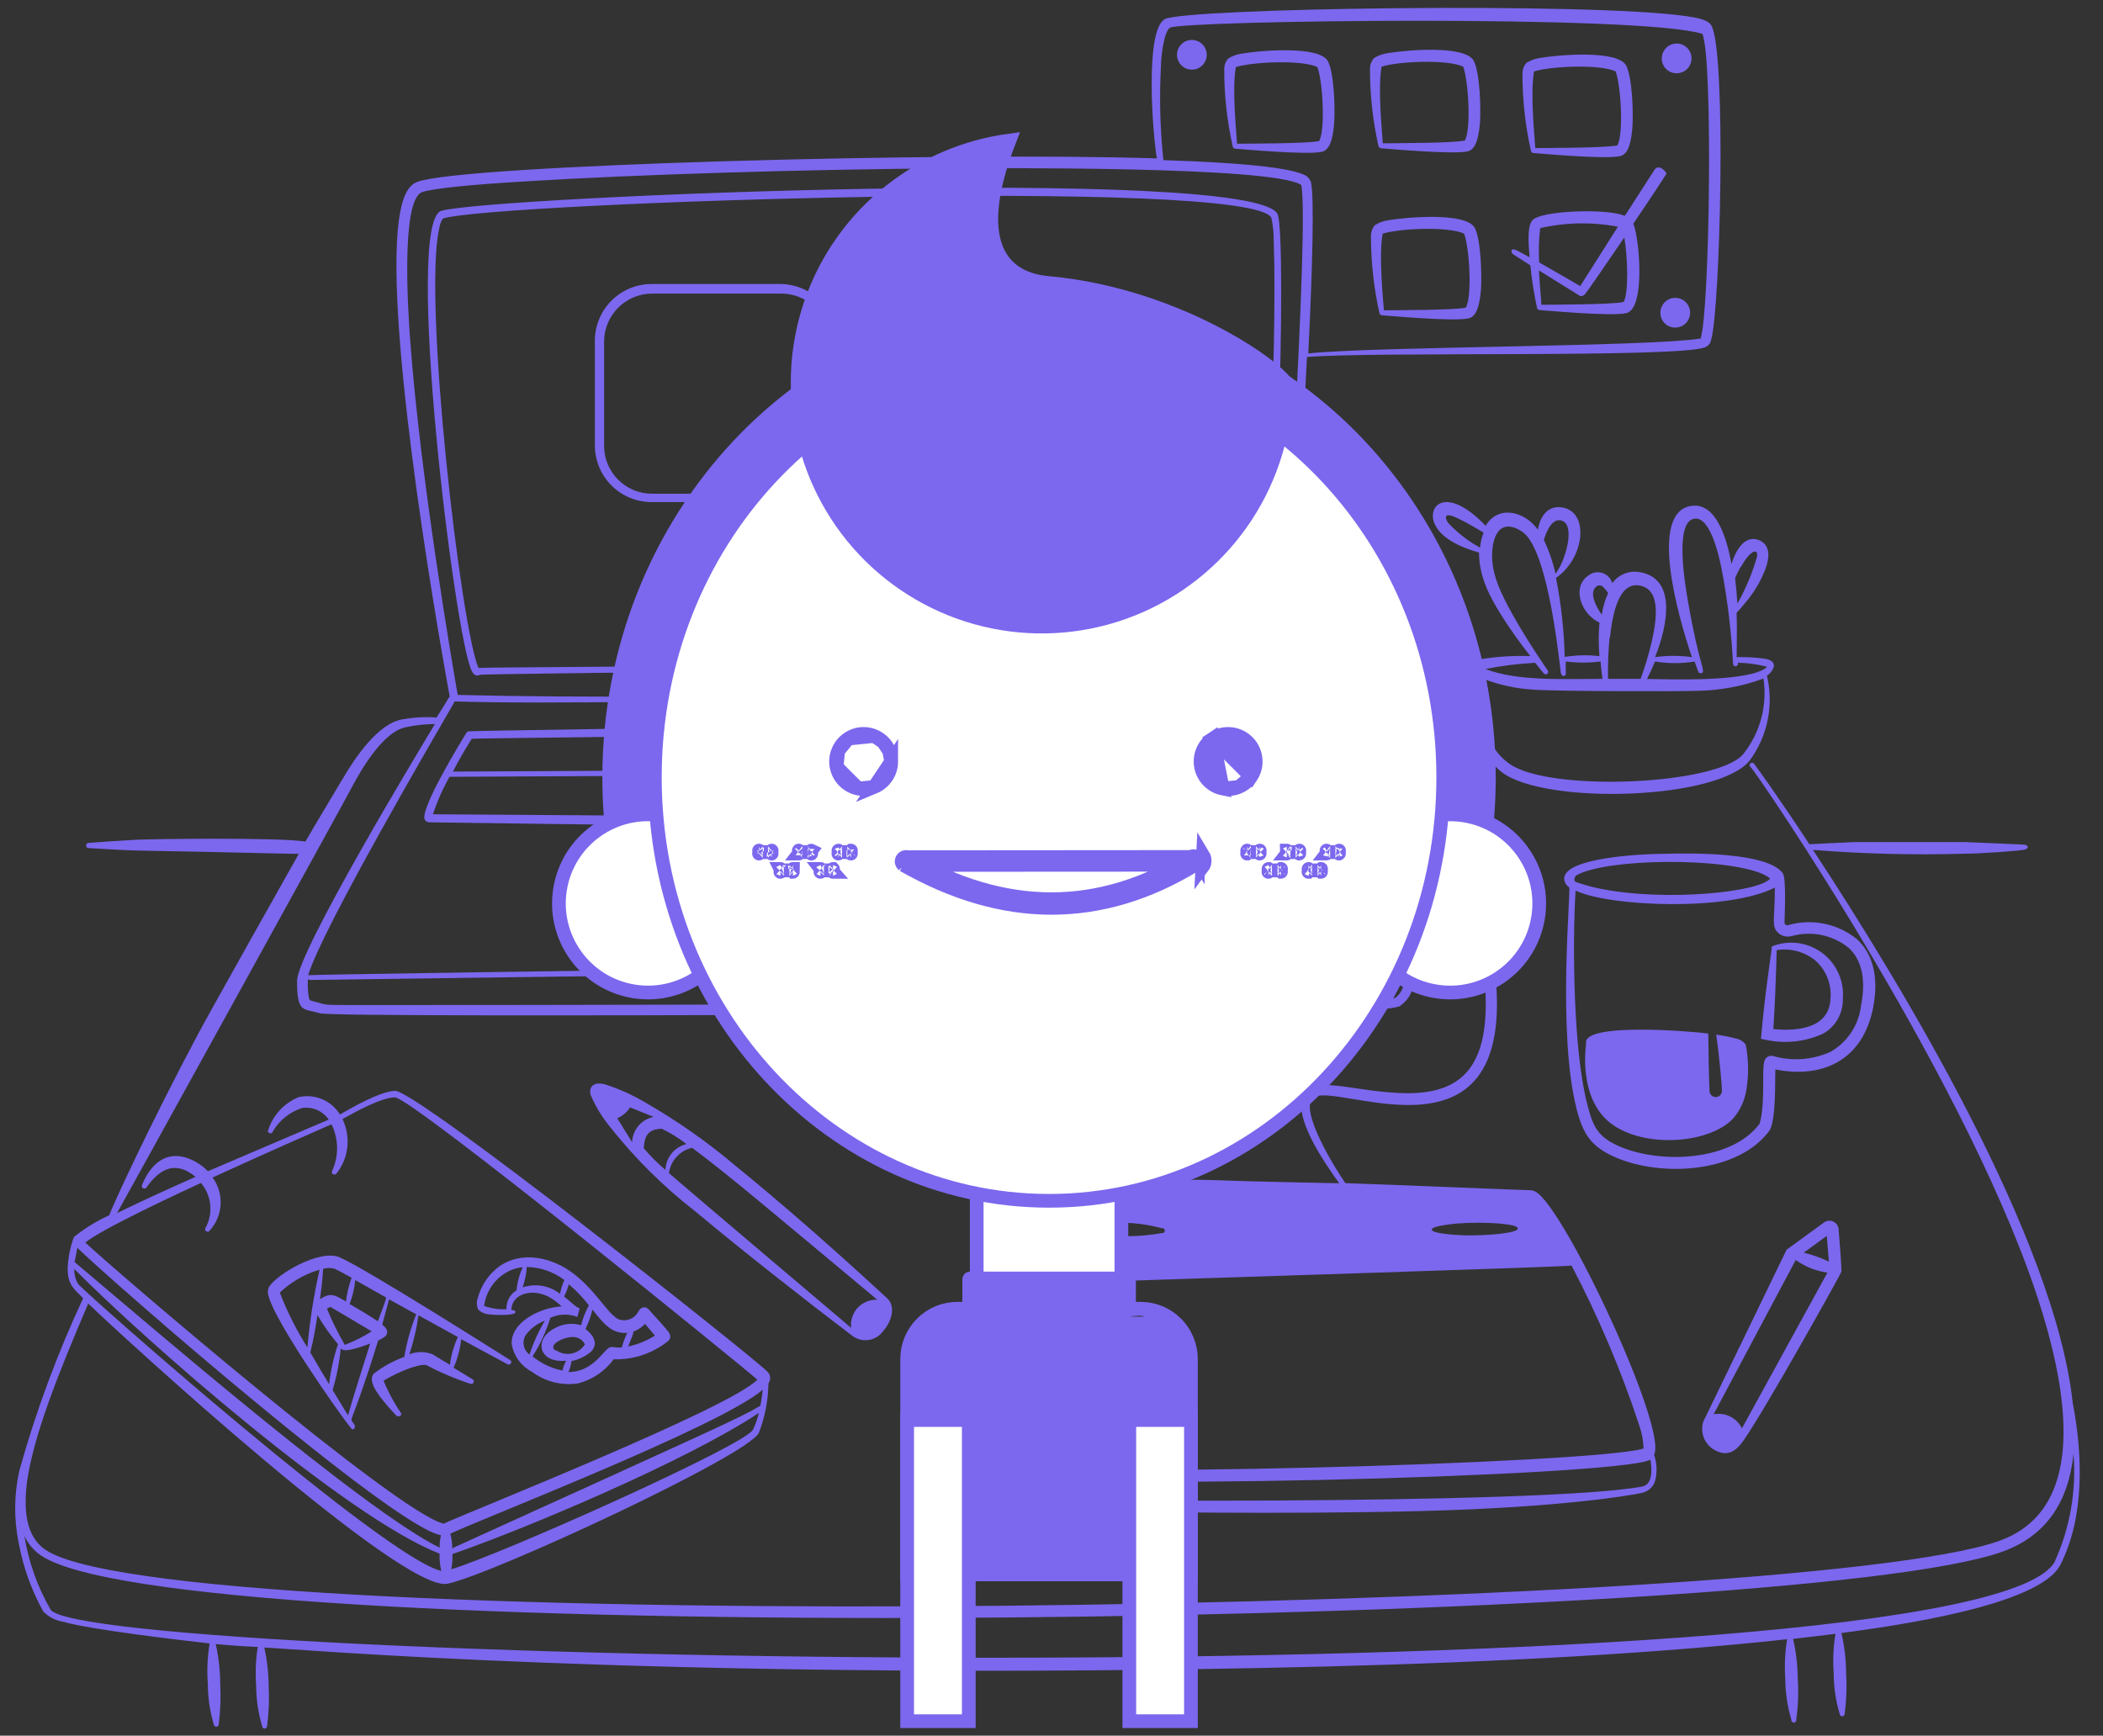 <svg width="401" height="331" viewBox="0 0 401 331" fill="none" xmlns="http://www.w3.org/2000/svg">
<rect x="0" y="0" width="401" height="331" fill="#333333" stroke="none"/>
<path d="M93.198 250.65C93.985 250.774 98.292 250.981 98.292 250.236C98.292 249.801 97.505 249.821 97.505 249.821C97.609 246.508 101.813 245.68 104.815 247.419C105.643 247.896 106.408 248.473 107.093 249.138C102.848 249.366 97.215 252.265 97.588 256.469C97.802 257.565 98.262 258.599 98.932 259.492C99.603 260.384 100.467 261.114 101.46 261.625C102.702 262.554 104.116 263.227 105.62 263.604C107.124 263.98 108.687 264.054 110.22 263.82C112.95 263.124 115.352 261.499 117.013 259.223C120.766 259.343 124.439 258.116 127.367 255.765C127.491 255.667 127.593 255.544 127.668 255.406C127.743 255.267 127.788 255.114 127.802 254.957C127.802 254.232 127.802 254.274 123.66 249.676C123.543 249.546 123.396 249.445 123.232 249.383C123.067 249.32 122.89 249.299 122.716 249.319C122.542 249.339 122.375 249.401 122.229 249.499C122.083 249.597 121.963 249.729 121.879 249.883C121.808 249.974 121.745 250.071 121.693 250.173C121.364 250.791 120.832 251.277 120.187 251.548C119.542 251.82 118.823 251.861 118.152 251.664C116.081 251.064 113.409 245.576 108.543 242.304C104.297 239.446 98.603 238.597 94.585 241.994C92.856 243.478 91.627 245.459 91.065 247.668C90.841 248.349 90.886 249.089 91.189 249.739C91.733 250.266 92.443 250.588 93.198 250.65ZM100.984 258.333C100.416 257.927 100.022 257.323 99.88 256.639C99.739 255.956 99.859 255.245 100.218 254.646C101.136 253.377 102.413 252.411 103.883 251.871C102.697 253.883 101.725 256.014 100.984 258.229V258.333ZM120.492 255.061C120.989 253.57 120.492 254.087 121.32 253.714C121.948 253.402 122.516 252.981 122.997 252.472L124.882 254.709C123.322 255.698 121.596 256.399 119.788 256.78C119.995 256.241 120.326 255.413 120.492 254.957V255.061ZM112.995 249.78C114.963 252.244 116.599 254.439 119.601 254.191C119.173 255.083 118.826 256.012 118.566 256.966C117.054 257.069 116.847 256.717 116.246 256.966C115.066 257.422 113.119 261.667 108.398 261.646C108.692 260.989 108.88 260.29 108.957 259.575C110.293 259.305 111.544 258.716 112.602 257.856C113.055 257.463 113.35 256.919 113.43 256.324C113.43 255.599 113.182 254.667 111.649 253.446C112.22 252.236 112.671 250.974 112.995 249.676V249.78ZM106.037 257.608C104.215 256.634 107.321 254.916 109.33 254.978C109.792 254.981 110.243 255.115 110.631 255.364C111.019 255.614 111.329 255.968 111.525 256.386C111.248 256.832 110.884 257.216 110.453 257.515C110.023 257.815 109.536 258.023 109.022 258.128C108.508 258.233 107.979 258.231 107.465 258.124C106.952 258.017 106.466 257.806 106.037 257.504V257.608ZM108.481 244.934C109.887 246.13 111.164 247.469 112.291 248.931C111.636 250.126 111.135 251.399 110.8 252.721C109.93 252.471 109.017 252.403 108.12 252.52C107.222 252.638 106.358 252.939 105.582 253.404C101.792 255.475 102.682 260.01 107.942 259.492C107.633 260.088 107.403 260.722 107.259 261.377C105.159 260.959 103.195 260.026 101.543 258.664C103.012 256.383 104.155 253.909 104.94 251.312C105.745 250.943 106.616 250.737 107.501 250.709C108.387 250.68 109.269 250.829 110.096 251.147L110.531 249.511L110.075 249.304C109.102 248.641 108.667 248.123 107.549 247.233C107.964 246.477 108.277 245.669 108.481 244.831V244.934ZM100.446 241.621C103.037 241.668 105.547 242.539 107.611 244.106C107.24 244.95 106.963 245.832 106.783 246.736C105.79 245.957 104.619 245.437 103.375 245.224C102.132 245.01 100.855 245.11 99.659 245.514C100.096 244.258 100.36 242.948 100.446 241.621ZM95.703 243.236C96.852 242.343 98.231 241.797 99.68 241.662C99.037 243.054 98.638 244.546 98.499 246.073C97.882 246.443 97.377 246.974 97.038 247.609C96.699 248.243 96.538 248.958 96.573 249.676C95.122 249.756 93.67 249.538 92.308 249.034C92.615 246.734 93.822 244.65 95.662 243.236H95.703ZM64.765 239.778C61.038 238.163 52.754 242.946 51.242 245.514C51.023 246.08 51.023 246.708 51.242 247.274C52.547 252.224 64.723 269.701 66.981 272.414C67.374 272.911 67.913 272.228 67.56 271.648C66.484 269.867 66.608 273.45 72.116 255.62C72.627 255.42 73.102 255.14 73.525 254.792C73.717 254.579 73.823 254.302 73.823 254.015C73.823 253.728 73.717 253.452 73.525 253.238C73.337 253.006 73.121 252.797 72.883 252.617L74.188 247.792L79.365 250.65C78.317 253.267 77.554 255.988 77.087 258.767C74.999 259.52 73.042 260.596 71.288 261.957C70.066 263.303 71.992 265.788 73.193 267.279C74.394 268.77 75.409 269.784 75.637 270.012C75.865 270.24 76.59 270.012 76.528 269.64C76.396 269.34 76.222 269.061 76.01 268.811C74.888 267.065 73.924 265.221 73.131 263.303C74.741 262.34 76.44 261.535 78.205 260.9C78.847 260.673 80.835 260.052 81.373 260.383C84.03 261.782 86.801 262.953 89.657 263.883C89.772 263.937 89.904 263.944 90.025 263.901C90.145 263.859 90.244 263.77 90.299 263.655C90.353 263.539 90.36 263.407 90.318 263.287C90.275 263.166 90.186 263.068 90.071 263.013L86.488 260.839C87.251 259.109 87.74 257.271 87.938 255.392L96.78 260.176C97.319 260.486 97.733 259.637 97.34 259.409C96.946 259.181 70.108 242.118 64.765 239.778ZM61.617 241.973C62.34 241.756 63.11 241.756 63.833 241.973C64.309 242.18 65.469 242.801 67.043 243.671C66.512 245.137 66.151 246.658 65.966 248.206C64.579 247.419 63.75 246.819 62.653 247.005C62.054 247.139 61.495 247.408 61.017 247.792C61.224 246.177 61.41 244.934 61.617 241.973ZM53.334 246.529C55.482 244.481 58.087 242.976 60.934 242.139C59.829 247.023 59.054 251.977 58.614 256.966C56.526 253.659 54.764 250.156 53.355 246.508L53.334 246.529ZM62.736 263.944C61.596 262.06 60.354 259.969 59.174 257.919C59.878 254.957 60.106 253.59 60.54 250.795C61.673 252.76 62.983 254.617 64.454 256.344C63.619 258.81 63.05 261.358 62.756 263.944H62.736ZM66.359 269.909C65.614 268.728 64.662 267.134 63.419 265.084C64.205 262.486 64.725 259.814 64.972 257.111C65.427 258.209 69.486 256.634 70.584 256.22C69.776 258.767 66.96 267.631 66.38 269.909H66.359ZM65.738 256.469C64.455 254.248 63.32 251.944 62.342 249.573L62.984 249.221C63.274 249.387 70.356 253.57 70.874 253.901C69.26 254.927 67.546 255.788 65.759 256.469H65.738ZM71.951 251.913C70.398 250.877 68.285 249.614 66.67 248.682C67.223 247.216 67.585 245.685 67.747 244.127L73.628 247.44C73.525 248.227 72.82 249.842 72.075 251.913H71.951ZM85.66 260.196L82.471 258.27C81.054 257.711 79.477 257.711 78.06 258.27C78.863 255.85 79.445 253.362 79.799 250.836L87.296 254.978C86.53 256.667 86.02 258.461 85.784 260.3L85.66 260.196Z" fill="#7B68EE"/>
<path d="M395.232 267.569C391.88 236.34 362.969 188.317 345.698 162.079C355.341 162.85 365.02 163.093 374.691 162.804C377.443 162.804 384.65 162.307 386.039 162.038C386.846 161.872 386.969 161.106 385.746 161.064C384.528 161.023 375.828 160.609 374.65 160.588H353.588C350.357 160.712 345.304 161.002 345.015 161.002C338.802 151.539 334.474 145.616 334.432 145.595C334.385 145.547 334.327 145.509 334.264 145.485C334.201 145.461 334.133 145.45 334.065 145.454C333.997 145.458 333.932 145.477 333.872 145.508C333.812 145.54 333.759 145.584 333.717 145.637C333.676 145.691 333.646 145.753 333.63 145.819C333.615 145.884 333.613 145.953 333.626 146.02C333.638 146.086 333.665 146.149 333.705 146.204C333.743 146.26 333.794 146.306 333.853 146.34C334.805 147.107 376.657 208.259 389.454 250.38C394.528 267.092 397.532 288.07 381.172 293.869C342.322 307.743 38.051 312.258 9.287 295.939C5.29 293.682 4.358 288.981 5.145 282.644C6.367 273.843 11.109 261.936 16.825 248.6C23.265 254.812 76.693 303.871 85.349 302.028C94.006 300.185 142.692 277.571 144.7 273.243C145.867 270.236 146.484 267.045 146.523 263.82C146.768 263.483 146.882 263.068 146.844 262.653C146.806 262.237 146.618 261.85 146.315 261.563C143.106 258.374 79.427 207.886 75.326 208.032C72.469 208.156 67.292 211.096 64.827 212.546C64.028 211.239 62.839 210.216 61.426 209.621C60.014 209.026 58.451 208.89 56.958 209.233C55.55 209.801 54.289 210.682 53.27 211.808C52.252 212.934 51.502 214.277 51.077 215.735C51.1 215.847 51.161 215.947 51.249 216.02C51.338 216.092 51.449 216.131 51.563 216.131C51.678 216.131 51.788 216.092 51.877 216.02C51.966 215.947 52.027 215.847 52.05 215.735C53.296 213.629 55.27 212.052 57.6 211.303C58.569 211.154 59.56 211.284 60.458 211.676C61.356 212.069 62.124 212.707 62.673 213.519L39.645 223.356C38.423 222.099 36.896 221.179 35.214 220.684C31.279 219.649 28.628 222.237 27.055 226.027C27.02 226.136 27.024 226.254 27.066 226.36C27.108 226.467 27.185 226.555 27.285 226.611C27.385 226.667 27.501 226.687 27.614 226.667C27.726 226.648 27.829 226.59 27.904 226.503C30.554 222.672 33.619 221.368 37.285 224.433C32.853 226.4 26.661 229.196 22.312 231.349C22.623 230.852 67.312 149.923 67.312 149.716C69.279 146.071 73.235 139.548 77.314 138.699C79.158 138.297 81.039 138.089 82.926 138.078C80.048 142.841 56.689 181.566 56.647 187.033C56.647 193.246 57.724 192.272 61.038 193.246C64.351 194.219 249.755 193.08 250.086 193.08C253.296 193.08 265.845 192.666 267.005 191.817C270.608 189.166 269.801 185.21 268.227 181.048C267.854 180.054 265.97 175.933 263.443 170.424C274.315 167.153 282.495 171.315 283.241 189.062C283.986 204.407 277.939 209.087 266.363 208.425C257.065 207.886 250.645 205.153 248.616 208.777C246.338 212.815 252.633 221.886 255.367 225.654C254.973 225.654 237.64 225.302 233.271 225.116C227.113 224.877 220.948 224.954 214.799 225.344C210.564 225.437 206.353 226.014 202.249 227.063C200.696 227.829 198.687 231.826 197.838 233.503C196.161 236.796 188.52 257.463 186.407 263.427C185.165 266.864 180.961 278.254 183.777 280.263C183.674 282.479 184.026 285.44 185.972 286.476C187.919 287.511 214.675 288.256 216.725 288.298C220.349 288.402 256.982 288.878 280.362 287.842C303.742 286.807 313.952 284.57 313.351 284.633C313.945 284.458 314.478 284.121 314.892 283.66C315.305 283.199 315.582 282.633 315.691 282.023C316.01 280.493 315.91 278.904 315.401 277.426C318.01 272.352 298.275 230.231 292.808 227.27C292.485 227.088 292.122 226.988 291.752 226.98C290.655 226.98 266.094 225.944 256.547 225.634C254.476 222.714 247.746 211.717 250.335 209.377C254.269 205.94 287.134 223.169 285.374 188.876C284.462 173.365 277.318 164.274 262.822 169.534C261.559 166.801 250.956 144.146 248.119 138.119C259.11 138.777 270.136 138.534 281.087 137.394C281.244 139.327 281.8 141.206 282.72 142.914C283.639 144.621 284.903 146.119 286.43 147.314C294.713 153.526 327.681 152.594 333.666 144.994C335.343 142.701 336.502 140.071 337.064 137.286C337.625 134.5 337.575 131.626 336.917 128.863C337.468 128.512 337.895 127.998 338.139 127.392C338.47 126.75 338.139 125.943 336.71 125.653C334.867 125.376 333.003 125.266 331.14 125.321C331.14 123.623 331.243 120.455 331.14 116.851C331.326 116.727 332.672 115.112 332.817 114.926C334.467 112.997 335.77 110.797 336.669 108.423C337.352 106.497 337.622 104.281 335.82 103.204C333.045 101.693 331.098 104.468 330.166 107.574C329.296 102.79 327.288 95.77 322.483 96.474C314.324 97.717 319.957 117.493 322.608 125.321C320.279 124.993 317.916 124.993 315.587 125.321C318.176 118.819 319.502 110.411 312.854 109.148C311.846 108.925 310.795 109.003 309.831 109.37C308.867 109.739 308.031 110.381 307.428 111.219C307.295 110.75 307.046 110.323 306.702 109.977C306.359 109.631 305.934 109.378 305.466 109.241C304.998 109.105 304.504 109.089 304.028 109.196C303.553 109.303 303.113 109.529 302.748 109.852C299.704 112.047 301.443 117.079 304.985 118.736C304.798 120.865 304.798 123.006 304.985 125.135C302.78 124.869 300.549 124.917 298.358 125.28C298.235 120.223 297.681 115.187 296.701 110.225C297.96 109.329 299.018 108.182 299.81 106.856C300.601 105.53 301.108 104.054 301.299 102.521C301.589 99.767 300.615 97.468 298.316 96.868C295.438 96.122 293.74 98.131 293.243 101.009C290.696 97.489 285.705 96.226 283.282 100.264C275.516 92.187 271.768 96.702 273.735 100.264C275.206 102.997 279.037 104.53 282.019 105.379C282.019 110.018 284.09 113.931 286.657 117.928C288.376 120.62 290.302 123.209 291.793 125.114C288.571 125.011 285.346 125.219 282.164 125.736C280.217 126.253 279.907 127.661 281.708 128.676C281.139 131.103 280.929 133.601 281.087 136.09C269.963 135.498 258.809 135.761 247.725 136.877C247.021 135.365 244.93 130.954 244.681 130.436C244.433 129.919 246.421 123.913 249.216 68.083C262.056 67.006 319.791 68.29 325.093 66.24C325.397 66.13 325.666 65.943 325.873 65.695C326.081 65.448 326.219 65.15 326.273 64.832C328.033 59.054 329.235 9.395 326.273 4.777C325.548 3.638 322.96 3.286 321.531 3.078C303.079 0.386 226.085 1.546 222.13 3.638C218.174 5.729 219.852 26.148 220.597 30.207C180.609 28.923 88.269 31.428 79.572 34.68C77.501 35.425 76.734 38.262 76.32 40.395C72.883 58.143 82.533 115.257 85.763 132.901C85.556 132.901 85.763 132.901 83.237 136.835C81.099 136.677 78.949 136.788 76.838 137.167C72.116 137.891 67.768 144.414 65.366 148.473C65.262 148.681 59.153 158.828 58.242 160.484C53.044 159.677 28.877 159.987 25.812 160.153C22.747 160.319 19.599 160.547 16.825 160.754C16.328 160.754 16.286 161.706 16.825 161.727C22.623 162.079 24.756 162.203 29.25 162.266C40.246 162.431 56.461 162.887 56.979 162.824C55.902 164.709 39.956 193.08 37.823 197.097C28.546 214.493 21.256 230.417 20.821 231.763C18.414 232.858 16.153 234.25 14.091 235.905C13.426 237.73 13.028 239.641 12.911 241.579C12.807 244.913 14.008 245.721 15.851 247.585C10.906 258.181 6.84 269.166 3.695 280.429C2.669 284.985 2.626 289.709 3.571 294.283C4.417 298.856 5.997 303.262 8.251 307.329C9.264 308.357 10.576 309.039 11.999 309.276C17.446 310.808 34.323 312.776 39.977 313.417C39.55 315.948 39.432 318.521 39.625 321.08C39.63 323.716 40.014 326.339 40.764 328.866C40.77 328.929 40.79 328.989 40.82 329.044C40.85 329.1 40.891 329.148 40.94 329.188C40.989 329.227 41.045 329.256 41.106 329.274C41.166 329.292 41.229 329.297 41.292 329.291C41.354 329.284 41.415 329.265 41.47 329.234C41.525 329.204 41.574 329.163 41.613 329.114C41.653 329.066 41.682 329.009 41.7 328.949C41.718 328.889 41.723 328.825 41.716 328.763C42.047 326.181 42.138 323.574 41.986 320.976C41.972 318.474 41.687 315.982 41.136 313.542C43.994 313.79 46.749 313.997 49.151 314.08C48.769 316.497 48.664 318.95 48.84 321.39C48.847 324.027 49.23 326.649 49.979 329.177C49.979 329.303 50.029 329.424 50.119 329.513C50.208 329.603 50.329 329.653 50.455 329.653C50.582 329.653 50.703 329.603 50.792 329.513C50.882 329.424 50.932 329.303 50.932 329.177C51.274 326.596 51.371 323.989 51.222 321.39C51.208 318.972 50.93 316.563 50.393 314.204C55.011 314.308 122.977 320.417 240.353 318.098C271.809 317.476 309.623 316.027 340.769 312.61C340.358 315.107 340.24 317.644 340.417 320.169C340.427 322.799 340.818 325.415 341.577 327.934C341.562 328.004 341.563 328.075 341.58 328.144C341.596 328.213 341.628 328.278 341.673 328.333C341.717 328.388 341.774 328.432 341.838 328.463C341.902 328.493 341.972 328.509 342.043 328.509C342.114 328.509 342.184 328.493 342.248 328.463C342.312 328.432 342.368 328.388 342.413 328.333C342.457 328.278 342.489 328.213 342.506 328.144C342.522 328.075 342.523 328.004 342.509 327.934C342.87 325.355 342.967 322.746 342.799 320.148C342.776 317.59 342.477 315.042 341.908 312.548C344.207 312.299 349.529 311.637 349.985 311.574C349.577 314.058 349.466 316.582 349.653 319.092C349.655 321.729 350.038 324.351 350.792 326.878C350.806 327.004 350.869 327.12 350.968 327.2C351.067 327.279 351.194 327.316 351.32 327.303C351.446 327.289 351.562 327.226 351.642 327.126C351.722 327.027 351.759 326.901 351.745 326.774C352.086 324.201 352.176 321.6 352.014 319.009C352.001 316.457 351.702 313.915 351.123 311.429C360.463 310.166 389.02 306.314 392.913 298.342C397.509 289.25 397.139 277.426 395.232 267.569ZM206.785 234.228C207.012 233.669 213.95 232.157 221.529 234.228C221.599 234.213 221.67 234.214 221.739 234.231C221.808 234.247 221.873 234.279 221.927 234.324C221.983 234.368 222.027 234.425 222.058 234.489C222.088 234.553 222.104 234.623 222.104 234.694C222.104 234.765 222.088 234.835 222.058 234.899C222.027 234.963 221.983 235.019 221.927 235.064C221.873 235.109 221.808 235.14 221.739 235.157C221.67 235.173 221.599 235.174 221.529 235.16C217.755 235.83 213.901 235.928 210.098 235.45C208.317 235.16 206.06 235.139 206.722 234.228H206.785ZM313.247 283.473C294.092 287.117 188.271 286.289 186.676 285.544C185.082 284.798 184.937 282.396 184.896 280.822C196.368 284.55 308.464 281.671 314.697 278.379C315.028 280.201 315.111 283.121 313.185 283.473H313.247ZM273.052 234.456C273.052 233.752 277.608 233.358 277.815 233.337C280.524 233.129 283.245 233.129 285.953 233.337C287.465 233.503 289.557 233.71 289.391 234.352C289.225 234.994 286.099 235.263 285.56 235.346C283.536 235.533 281.504 235.616 279.472 235.594C278.105 235.553 272.907 235.304 272.99 234.456H273.052ZM299.663 241.351C304.843 251.224 309.193 261.51 312.667 272.104C313.109 273.442 313.353 274.837 313.392 276.246C304.053 279.145 196.409 282.127 185.517 279C184.999 278.855 184.854 279 184.73 278.13C183.943 272.497 193.158 250.111 195.291 244.893C234.472 243.588 299.248 241.579 299.6 241.351H299.663ZM282.226 104.447C279.961 103.203 277.906 101.61 276.137 99.726C275.33 98.504 275.516 97.654 277.898 98.814C279.389 99.498 281.48 100.72 282.889 101.569C282.527 102.49 282.303 103.46 282.226 104.447ZM331.927 108.154C333.583 105.172 335.219 104.323 335.053 106.083C334.163 109.233 332.898 112.264 331.285 115.112C331.16 113.041 331.015 111.654 330.85 110.287C330.933 109.997 331.347 109.127 331.865 108.154H331.927ZM323.125 126.17C323.54 127.351 323.809 128.055 323.829 128.096C323.852 128.155 323.887 128.209 323.93 128.254C323.974 128.299 324.026 128.336 324.084 128.36C324.142 128.386 324.204 128.399 324.267 128.4C324.33 128.4 324.392 128.389 324.451 128.366C325.362 128.013 324.016 127.164 321.862 114.677C321.22 110.95 319.315 99.456 323.084 98.918C326.149 98.462 327.806 106.062 328.385 109.065C329.46 114.853 330.152 120.706 330.456 126.584C330.455 126.699 330.495 126.81 330.569 126.898C330.643 126.986 330.746 127.044 330.859 127.061C330.973 127.079 331.089 127.055 331.186 126.994C331.283 126.933 331.355 126.839 331.388 126.73C331.395 126.612 331.395 126.495 331.388 126.377C333.26 126.433 335.121 126.69 336.938 127.144C336.707 127.414 336.416 127.626 336.089 127.765C331.74 130.001 318.59 129.567 314.055 129.484C314.676 128.241 315.111 127.289 315.587 126.15C318.062 126.556 320.586 126.563 323.063 126.17H323.125ZM306.973 121.635C307.449 117.493 308.505 110.887 312.688 111.674C316.872 112.461 315.815 118.529 314.904 122.588C314.342 124.916 313.651 127.211 312.833 129.463H306.621C306.571 126.85 306.667 124.237 306.91 121.635H306.973ZM304.343 111.902C304.439 111.81 304.553 111.74 304.679 111.695C304.804 111.65 304.937 111.632 305.07 111.641C305.202 111.651 305.332 111.689 305.449 111.751C305.566 111.814 305.669 111.901 305.751 112.006C306.081 112.336 306.379 112.696 306.642 113.083C306.053 114.403 305.642 115.796 305.42 117.224C304.343 115.733 302.955 113.02 304.343 111.902ZM297.819 99.311C300.512 100.16 298.399 107.243 296.598 109.396C296.1 107.167 295.357 105.001 294.382 102.935C294.982 101.113 295.997 98.731 297.819 99.291V99.311ZM292.725 126.398C293.74 127.682 294.403 128.469 294.403 128.469C294.485 128.55 294.594 128.599 294.709 128.606C294.825 128.612 294.938 128.577 295.03 128.506C295.121 128.435 295.183 128.333 295.205 128.22C295.227 128.106 295.206 127.989 295.148 127.889C295.148 127.889 291.483 122.671 288.459 117.266C286.181 113.124 284.007 108.982 284.607 104.406C285.084 100.802 286.989 99.27 290.199 101.361C294.837 104.343 296.95 122.733 297.612 128.283C297.619 128.428 297.67 128.567 297.759 128.683C297.848 128.797 297.97 128.882 298.109 128.924C298.669 128.924 298.586 128.324 298.565 128.034C298.544 127.744 298.565 126.294 298.565 126.15C300.765 126.428 302.992 126.428 305.192 126.15C305.316 127.661 305.461 128.842 305.565 129.463C298.213 129.463 289.329 129.96 283.241 127.579C286.37 126.959 289.54 126.565 292.725 126.398ZM282.806 129.442C285.835 130.616 289.027 131.315 292.27 131.513C295.935 131.844 320.889 131.886 323.726 131.741C328.004 131.671 332.24 130.88 336.255 129.401C336.64 131.944 336.495 134.539 335.829 137.023C335.162 139.507 333.989 141.826 332.382 143.835C327.35 149.737 295.521 151.083 287.879 145.699C282.847 142.24 281.936 135.323 282.806 129.421V129.442ZM266.115 190.243C266.55 191.63 69.093 191.692 68.886 191.671C60.603 191.671 62.673 191.672 59.899 190.988C59.153 190.823 59.008 190.823 58.863 190.098C58.688 188.961 58.639 187.808 58.718 186.66C58.762 186.745 58.832 186.813 58.918 186.854C59.004 186.896 59.101 186.907 59.194 186.888C59.194 186.888 266.053 184.072 267.399 184.03C267.958 186.453 268.04 188.71 266.115 190.243ZM324.368 64.562C324.368 64.562 324.492 64.355 324.534 64.417C324.575 64.479 324.368 64.541 324.265 64.562H324.368ZM221.384 12.335C221.384 10.989 221.923 5.895 223.123 5.274C225.857 3.907 312.73 2.747 324.596 6.454C326.667 10.803 326.004 59.654 324.265 64.562C314.076 66.157 262.801 66.033 249.465 67.399C250.273 51.102 250.625 37.372 249.962 34.7C249.834 34.352 249.627 34.038 249.358 33.783C249.089 33.528 248.764 33.339 248.409 33.23C243.874 31.263 226.81 30.704 221.84 30.538C221.195 24.493 221.042 18.405 221.384 12.335ZM78.184 64.479C77.873 60.131 76.341 38.18 80.483 36.647C82.554 35.922 89.843 35.197 100.425 34.576C120.699 33.313 152.652 32.298 181.727 32.091C188.188 32.091 242.776 31.615 248.119 35.28C249.693 42.446 244.66 122.049 243.542 129.732C194.608 131.327 136.624 133.729 87.275 132.528C86.447 127.786 80.11 91.193 78.184 64.479ZM86.633 133.915C86.637 133.867 86.637 133.819 86.633 133.77C121.527 134.847 230.724 131.265 244.019 131.182C245.489 134.599 266.135 180.406 267.005 182.953C266.777 182.953 59.029 185.77 58.759 185.977C61.369 177.238 82.947 140.294 86.633 133.915ZM143.561 272.663C142.029 275.645 95.6 296.395 86.053 299.273C86.239 298.319 86.308 297.346 86.26 296.374C100.363 291.487 130.97 278.586 144.7 269.453C144.439 270.568 144.057 271.651 143.561 272.684V272.663ZM144.99 268.086C140.848 270.53 136.893 272.228 86.24 295.256C86.242 294.319 86.116 293.385 85.867 292.481C92.494 289.375 137.432 271.959 145.446 265.021C145.342 265.912 145.197 266.989 144.99 268.107V268.086ZM38.32 225.592C39.316 226.765 39.932 228.213 40.087 229.744C40.243 231.275 39.93 232.817 39.19 234.166C38.859 234.683 39.645 235.222 39.977 234.683C41.227 233.321 41.966 231.567 42.068 229.72C42.17 227.874 41.629 226.049 40.536 224.557C50.6 219.939 60.499 215.59 63.212 214.41C63.891 215.789 64.254 217.301 64.275 218.838C64.297 220.374 63.976 221.896 63.336 223.294C63.087 223.956 63.833 224.205 64.185 223.77C65.324 222.323 66.033 220.584 66.231 218.753C66.429 216.922 66.107 215.073 65.303 213.416C67.54 212.153 72.759 209.274 75.306 209.274C78.495 209.274 143.209 261.915 144.41 263.116C139.005 268.687 88.828 288.546 84.604 290.576C75.699 288.505 21.36 241.766 16.265 236.962C19.434 234.332 34.758 227.249 38.32 225.592ZM14.692 237.914C21.153 244.23 75.057 291.28 84.086 292.771C83.905 293.551 83.822 294.352 83.838 295.153C69.342 288.07 27.924 252.203 14.215 240.668C14.277 240.668 14.588 238.639 14.754 237.914H14.692ZM15.002 245.017C14.418 244.128 14.128 243.077 14.174 242.014C27.717 255.682 65.945 289.292 83.817 296.291C83.78 297.399 83.892 298.506 84.148 299.584C73.525 297.203 16.41 246.715 15.064 245.017H15.002ZM391.898 297.658C378.52 324.207 15.499 317.269 9.618 306.915C7.125 302.582 5.441 297.831 4.648 292.895C5.447 294.645 6.781 296.095 8.458 297.037C38.941 314.784 342.219 310.146 381.813 295.919C390.202 292.895 394.424 286.372 395.376 277.281C395.939 284.262 394.728 291.271 391.857 297.658H391.898Z" fill="#7B68EE"/>
<path d="M81.808 156.819C228.238 158.89 242.217 157.627 246.317 156.984C247.29 156.84 247.912 156.508 247.87 155.369C247.87 152.367 240.829 138.595 238.966 137.643C238.137 137.208 89.863 139.299 89.346 139.465C89.249 139.489 89.159 139.532 89.08 139.593C89.002 139.653 88.937 139.73 88.89 139.817C87.482 142.116 80.607 153.464 80.917 156.032C80.951 156.246 81.058 156.442 81.221 156.586C81.383 156.729 81.591 156.812 81.808 156.819ZM89.946 140.894C91.437 140.708 237.309 139.258 238.199 139.341C239.745 141.565 241.129 143.897 242.341 146.32C238.945 146.32 87.151 147.127 86.364 147.148C87.275 145.326 88.476 143.255 89.946 140.894ZM85.805 148.142C86.612 148.142 240.208 147.355 242.838 147.293C244.201 149.83 245.277 152.511 246.048 155.286C238.676 156.467 171.497 155.887 82.553 155.286C83.385 152.778 84.46 150.357 85.763 148.059L85.805 148.142ZM196.099 163.86C195.686 162.946 195.01 162.174 194.159 161.643C193.307 161.113 192.318 160.846 191.315 160.878C186.055 160.878 141.883 159.656 137.907 161.271C135.369 164.347 133.405 167.854 132.109 171.626C131.985 172.537 132.44 172.951 133 173.013C145.425 174.359 186.614 175.643 197.3 173.676C198.625 173.427 198.791 172.019 198.522 170.673C197.88 168.346 197.071 166.069 196.099 163.86ZM133.579 171.626C134.769 168.265 136.383 165.071 138.384 162.12C141.532 161.085 182.472 163.239 191.377 163.218C191.907 163.199 192.432 163.333 192.887 163.605C193.343 163.877 193.71 164.275 193.945 164.75C194.952 166.901 195.736 169.15 196.285 171.46C185.786 173.096 141.2 172.164 133.579 171.626ZM339.92 166.51C337 162.493 322.359 162.679 317.451 162.824C313.309 162.824 298.254 163.508 298.254 167.567C298.272 167.896 298.367 168.215 298.533 168.5C298.698 168.784 298.929 169.025 299.207 169.203C299.6 169.513 296.887 196.807 300.615 211.448C301.837 216.294 303.41 218.696 308.029 220.705C316.892 224.557 331.595 223.708 337.497 215.486C338.677 213.084 338.429 206.084 338.532 203.951C347.706 205.774 355.223 202.046 357.17 192.169C358.392 185.811 356.818 181.649 354.105 179.122C352.293 177.646 350.15 176.631 347.86 176.162C345.571 175.693 343.202 175.785 340.955 176.43C340.877 176.456 340.793 176.464 340.712 176.451C340.63 176.439 340.552 176.407 340.485 176.358C340.418 176.31 340.364 176.246 340.327 176.171C340.29 176.097 340.271 176.016 340.272 175.933C340.272 174.835 340.665 167.401 339.92 166.51ZM300.573 166.946C306.165 163.673 328.944 163.425 336.296 166.759C336.544 166.883 337.476 167.36 337.476 167.567C337.476 167.774 336.524 168.271 336.296 168.374C330.746 170.88 310.928 172.019 300.512 168.209C299.787 167.815 300.512 167.028 300.512 166.946H300.573ZM341.535 178.542C343.417 178 345.403 177.922 347.321 178.315C349.24 178.708 351.035 179.561 352.552 180.799C354.789 182.87 355.907 186.432 354.871 191.713C354.666 193.549 354.029 195.31 353.014 196.854C352 198.397 350.635 199.68 349.031 200.597C345.635 202.125 341.811 202.419 338.222 201.425C338.045 201.361 337.857 201.334 337.67 201.346C337.483 201.357 337.3 201.408 337.133 201.493C336.966 201.579 336.818 201.698 336.699 201.843C336.58 201.988 336.492 202.156 336.441 202.336C335.882 203.91 336.669 210.268 335.53 214.285C330.29 221.388 316.892 222.03 308.96 218.696C304.943 216.977 303.825 215.196 302.748 210.91C299.973 200.742 299.807 180.033 300.429 169.844C306.952 172.93 329.545 173.821 338.429 169.265C338.429 175.684 337.642 176.761 339.257 178.066C339.57 178.301 339.93 178.466 340.313 178.549C340.695 178.631 341.091 178.629 341.473 178.542H341.535ZM140.372 222.424C134.933 217.811 129.083 213.707 122.894 210.164C120.51 208.757 117.974 207.625 115.335 206.789C113.119 206.209 112.187 207.348 112.643 208.86C113.576 211.03 114.81 213.059 116.309 214.886C121.073 220.917 126.553 226.348 132.627 231.059C141.863 238.783 153.832 248.144 162.572 254.791C163.017 255.117 163.522 255.35 164.059 255.477C164.596 255.604 165.152 255.623 165.696 255.533C166.24 255.442 166.76 255.244 167.227 254.949C167.693 254.655 168.096 254.27 168.411 253.818C169.944 252.14 170.896 249.2 169.177 247.605C167.189 245.824 155.033 234.373 140.372 222.424ZM120.533 217.826L117.696 213.25C118.706 212.83 119.56 212.107 120.14 211.179L124.633 213.001C123.506 213.225 122.487 213.823 121.742 214.699C120.998 215.576 120.572 216.677 120.533 217.826ZM126.89 223.107C125.394 221.848 124.008 220.462 122.749 218.966C122.894 216.46 123.681 215.341 126.186 215.259C127.856 216.056 129.432 217.036 130.887 218.179C129.774 218.45 128.78 219.079 128.058 219.969C127.336 220.859 126.926 221.961 126.89 223.107ZM162.302 253.238C160.003 251.312 129.438 225.385 127.553 223.729C127.711 222.569 128.217 221.485 129.005 220.62C129.793 219.754 130.825 219.149 131.964 218.883C139.109 224.184 149.38 232.964 167.293 247.874C166.596 247.839 165.899 247.957 165.252 248.219C164.605 248.481 164.023 248.882 163.548 249.393C163.072 249.904 162.714 250.514 162.499 251.178C162.284 251.842 162.217 252.545 162.302 253.238ZM326.397 276.183C328.986 277.943 330.787 277.136 332.465 274.692C336.606 268.811 351.102 242.78 351.102 242.573C351.102 242.366 351.268 242.76 350.585 234.393C350.555 234.079 350.441 233.778 350.256 233.523C350.07 233.267 349.819 233.066 349.529 232.941C349.238 232.816 348.92 232.772 348.606 232.812C348.293 232.853 347.996 232.977 347.748 233.171L340.665 238.328C340.665 238.328 324.947 270.82 324.782 271.11C324.497 272.019 324.5 272.994 324.789 273.901C325.078 274.809 325.64 275.606 326.397 276.183ZM348.327 235.698C348.452 237.21 348.617 239.219 348.741 240.606C347.203 239.87 345.593 239.294 343.937 238.887L348.327 235.698ZM342.405 240.295C344.2 241.567 346.273 242.391 348.452 242.697C348.141 243.236 332.32 272.104 332.154 272.394C331.673 271.415 330.883 270.623 329.905 270.14C328.928 269.657 327.819 269.51 326.749 269.722C328.364 266.719 341.825 241.331 342.405 240.295Z" fill="#7B68EE"/>
<path d="M332.879 199.23C332.656 198.917 332.372 198.651 332.045 198.448C331.718 198.246 331.354 198.11 330.974 198.05C329.748 197.722 328.503 197.473 327.246 197.304C327.95 202.233 328.365 207.659 328.344 208.135C328.312 208.45 328.158 208.74 327.913 208.942C327.669 209.143 327.355 209.24 327.039 209.211C326.722 209.175 326.432 209.016 326.23 208.768C326.029 208.521 325.933 208.204 325.962 207.886C325.962 207.534 325.838 206.105 325.734 197.097C321.593 196.579 301.65 195.026 302.437 199.002C302.437 199.209 300.801 209.357 307.138 214.223C313.475 219.09 326.149 218.137 330.58 213.188C331.838 211.681 332.667 209.864 332.982 207.928C333.472 205.046 333.436 202.099 332.879 199.23ZM337.849 180.489C337.849 181.421 336.606 188.544 335.778 198.112L336.772 198.319C340.416 199.092 344.211 198.679 347.603 197.139C348.785 196.482 349.765 195.512 350.433 194.336C351.101 193.16 351.433 191.823 351.392 190.47C351.533 188.789 351.24 187.1 350.543 185.564C349.846 184.029 348.767 182.697 347.409 181.696C346.051 180.695 344.46 180.059 342.786 179.847C341.113 179.636 339.413 179.857 337.849 180.489ZM338.781 181.193C340.102 180.984 341.454 181.06 342.743 181.417C344.033 181.774 345.231 182.404 346.256 183.264C347.241 184.167 348.004 185.286 348.485 186.532C348.966 187.778 349.153 189.119 349.032 190.45C348.845 195.772 343.378 196.786 338.139 196.248C338.387 192.479 338.595 188.151 338.781 181.193ZM316.602 59.633C316.596 60.002 316.664 60.368 316.801 60.711C316.938 61.054 317.141 61.366 317.399 61.63C317.657 61.893 317.964 62.104 318.304 62.248C318.643 62.392 319.008 62.468 319.377 62.47C319.94 62.483 320.495 62.327 320.97 62.023C321.444 61.718 321.818 61.28 322.042 60.763C322.266 60.246 322.331 59.673 322.229 59.119C322.126 58.565 321.861 58.053 321.467 57.65C321.073 57.247 320.568 56.971 320.016 56.856C319.464 56.742 318.89 56.794 318.368 57.007C317.846 57.22 317.399 57.583 317.085 58.051C316.77 58.519 316.602 59.07 316.602 59.633ZM89.946 127.951C90.423 128.883 91.044 128.987 91.438 128.697C91.831 128.407 222.978 127.268 232.732 126.75C234.83 126.782 236.921 126.517 238.945 125.963C243.604 121.821 245.426 44.392 243.604 40.809C238.945 31.511 93.115 37.496 84.148 40.209C77.003 42.363 86.654 121.345 89.946 127.951ZM83.754 43.564C83.754 43.191 84.21 41.741 84.562 41.638C94.482 38.656 238.51 33.748 242.424 41.534C242.758 43.092 242.91 44.683 242.879 46.276C243.231 55.305 242.879 74.647 241.948 91.98C241.761 95.294 240.291 122.443 238.137 124.907C229.543 126.729 97.112 127.143 91.23 127.371C87.875 119.585 80.627 57.231 83.754 43.564ZM319.646 13.971C320.209 13.983 320.762 13.828 321.237 13.525C321.711 13.222 322.084 12.784 322.309 12.268C322.534 11.752 322.6 11.181 322.499 10.627C322.399 10.073 322.136 9.562 321.743 9.158C321.351 8.754 320.848 8.476 320.298 8.359C319.747 8.242 319.174 8.292 318.652 8.502C318.129 8.711 317.681 9.071 317.364 9.536C317.047 10.002 316.875 10.55 316.871 11.113C316.863 11.484 316.928 11.852 317.064 12.197C317.199 12.542 317.402 12.857 317.66 13.123C317.919 13.389 318.227 13.601 318.568 13.746C318.909 13.892 319.275 13.968 319.646 13.971Z" fill="#7B68EE"/>
<path d="M124.281 95.749H148.883C151.73 95.738 154.456 94.598 156.463 92.579C158.471 90.56 159.595 87.828 159.589 84.981V65.018C159.589 62.164 158.466 59.426 156.462 57.396C154.459 55.364 151.736 54.205 148.883 54.166H124.281C122.855 54.161 121.441 54.438 120.122 54.981C118.803 55.525 117.605 56.324 116.596 57.332C115.587 58.341 114.788 59.54 114.245 60.858C113.701 62.177 113.424 63.591 113.43 65.018V84.981C113.435 86.4 113.72 87.805 114.268 89.115C114.817 90.424 115.618 91.612 116.625 92.612C117.633 93.612 118.828 94.404 120.141 94.942C121.455 95.48 122.862 95.754 124.281 95.749ZM115.19 65.018C115.228 62.624 116.199 60.34 117.898 58.653C119.596 56.966 121.887 56.01 124.281 55.989H148.883C150.092 55.975 151.292 56.201 152.413 56.654C153.534 57.106 154.554 57.776 155.415 58.626C156.275 59.474 156.959 60.486 157.427 61.601C157.895 62.716 158.137 63.912 158.139 65.121V84.981C158.134 86.191 157.891 87.388 157.422 88.504C156.954 89.62 156.271 90.633 155.411 91.485C154.552 92.337 153.533 93.011 152.412 93.469C151.292 93.927 150.093 94.16 148.883 94.154H124.281C123.082 94.149 121.895 93.907 120.789 93.444C119.683 92.98 118.68 92.302 117.835 91.45C116.991 90.599 116.323 89.589 115.869 88.479C115.415 87.368 115.185 86.18 115.19 84.981V65.018ZM190.797 110.535C191.211 111.757 192.247 111.488 192.536 110.721C192.93 109.624 195.229 101.734 195.519 100.367C197.113 99.87 192.619 101.423 206.515 96.37C206.659 96.314 206.783 96.216 206.87 96.089C206.958 95.962 207.004 95.81 207.004 95.656C207.004 95.501 206.958 95.35 206.87 95.223C206.783 95.096 206.659 94.997 206.515 94.942L185.226 86.43C185.096 86.368 184.951 86.342 184.807 86.353C184.663 86.365 184.524 86.414 184.405 86.496C184.285 86.577 184.189 86.689 184.126 86.819C184.063 86.949 184.036 87.094 184.046 87.238C184.046 87.238 189.658 107.243 190.797 110.535ZM186.179 88.646L204.113 95.708C201.711 96.598 197.652 98.131 195.705 98.917C194.835 99.249 194.483 99.394 194.276 99.663C194.069 99.932 194.794 98.317 191.75 107.698L186.179 88.646ZM235.051 27.928C235.076 28.053 235.143 28.164 235.241 28.244C235.34 28.323 235.463 28.366 235.59 28.363C236.025 28.363 249.423 29.647 252.156 28.922C253.917 28.446 254.228 25.34 254.393 23.518C254.6 20.763 254.393 14.012 253.233 11.714C251.659 8.607 240.042 9.643 236.666 10.243C235.771 10.37 234.914 10.695 234.161 11.196C233.722 11.705 233.467 12.347 233.436 13.018C233.416 18.033 233.957 23.035 235.051 27.928ZM235.652 12.791C238.924 11.776 248.243 11.382 251.204 12.791C252.219 15.483 252.757 24.739 251.535 26.893C249.609 27.39 237.847 27.39 235.88 27.411C235.818 25.796 234.865 17.077 235.652 12.791ZM262.842 27.846C262.87 27.968 262.938 28.078 263.036 28.157C263.134 28.235 263.255 28.279 263.381 28.281C263.815 28.281 277.214 29.564 279.948 28.84C281.708 28.363 282.018 25.257 282.205 23.435C282.391 20.68 282.205 13.93 281.024 11.631C279.451 8.504 267.833 9.56 264.458 10.161C263.564 10.295 262.709 10.62 261.952 11.113C261.522 11.628 261.268 12.266 261.227 12.935C261.208 17.95 261.749 22.951 262.842 27.846ZM263.443 12.708C266.715 11.672 276.033 11.3 278.995 12.708C280.01 15.4 280.548 24.657 279.326 26.79C277.401 27.307 265.638 27.307 263.671 27.328C263.608 25.713 262.656 16.994 263.443 12.708ZM291.917 28.757C291.941 28.881 292.009 28.993 292.107 29.072C292.206 29.152 292.329 29.194 292.455 29.192C292.891 29.192 306.289 30.476 309.022 29.751C310.783 29.275 311.093 26.168 311.259 24.346C311.466 21.592 311.259 14.841 310.099 12.542C308.525 9.436 296.908 10.471 293.532 11.072C292.638 11.203 291.783 11.528 291.026 12.024C290.588 12.534 290.333 13.175 290.302 13.847C290.281 18.861 290.823 23.863 291.917 28.757ZM292.518 13.619C295.79 12.604 305.108 12.211 308.07 13.619C309.085 16.311 309.623 25.568 308.401 27.721C306.475 28.218 294.713 28.218 292.745 28.239C292.683 26.624 291.731 17.906 292.518 13.619ZM263.029 59.696C263.173 60.11 263.505 60.151 263.567 60.13C264.023 60.13 277.401 61.414 280.134 60.69C281.894 60.213 282.205 57.107 282.391 55.285C282.578 52.53 282.391 45.779 281.232 43.502C279.637 40.374 268.019 41.43 264.665 42.01C263.763 42.139 262.9 42.464 262.138 42.963C261.705 43.483 261.451 44.13 261.413 44.806C261.394 49.814 261.936 54.808 263.029 59.696ZM263.65 44.557C266.922 43.543 276.22 43.149 279.181 44.557C280.196 47.25 280.735 56.506 279.513 58.66C277.587 59.157 265.845 59.157 263.878 59.178C263.795 57.563 262.842 48.844 263.65 44.557ZM311.445 42.652C314.759 37.765 317.658 33.354 317.761 33.147C317.865 32.94 316.353 31.076 315.463 32.402C309.126 42.155 309.996 41.223 309.54 41.058C305.895 39.733 294.133 40.188 292.29 41.907C291.047 43.067 291.523 47.27 291.669 49.072C290.343 48.327 289.329 47.788 288.956 47.643C288.003 47.27 288.065 48.202 288.583 48.534L291.813 50.605C292.075 53.326 292.497 56.03 293.077 58.702C293.097 58.828 293.163 58.942 293.263 59.022C293.362 59.103 293.488 59.143 293.615 59.136C294.05 59.136 307.449 60.42 310.182 59.696C313.744 58.702 312.646 45.635 311.445 42.652ZM293.677 43.502C298.549 42.393 303.596 42.301 308.505 43.232L301.319 54.56C300.594 54.146 296.722 51.868 293.491 50.045C293.355 47.884 293.417 45.714 293.677 43.563V43.502ZM309.561 57.583C307.614 58.101 295.872 58.101 293.905 58.121C293.905 57.293 293.595 54.58 293.449 51.578L301.319 56.465C301.518 56.487 301.719 56.452 301.898 56.364C302.078 56.276 302.229 56.139 302.333 55.968C302.996 55.119 306.33 50.273 309.726 45.282C310.368 49.01 310.576 55.802 309.602 57.583H309.561ZM227.223 13.288C227.785 13.296 228.337 13.137 228.809 12.831C229.28 12.525 229.65 12.086 229.872 11.57C230.093 11.053 230.157 10.483 230.054 9.93C229.951 9.378 229.686 8.869 229.293 8.467C228.9 8.065 228.396 7.789 227.846 7.674C227.296 7.559 226.724 7.61 226.203 7.82C225.682 8.03 225.235 8.39 224.919 8.855C224.603 9.32 224.432 9.868 224.428 10.43C224.428 11.177 224.72 11.895 225.243 12.429C225.765 12.963 226.476 13.271 227.223 13.288Z" fill="#7B68EE"/>
<path d="M186.239 271.493V218.598H213.829V271.493H186.239Z" fill="white" stroke="#7B68EE" stroke-width="2.614"/>
<path d="M224.278 252.393L224.278 252.392C223.387 251.5 222.328 250.793 221.163 250.31L224.278 252.393ZM224.278 252.393C225.17 253.283 225.877 254.341 226.359 255.507C226.842 256.672 227.09 257.919 227.09 259.18V300.25H172.973V259.18C172.973 256.635 173.985 254.193 175.785 252.393L175.785 252.392M224.278 252.393L175.785 252.392M175.785 252.392C177.586 250.592 180.028 249.58 182.574 249.58H217.489M175.785 252.392L217.489 249.58M217.489 249.58C218.75 249.58 219.998 249.828 221.163 250.31L217.489 249.58Z" fill="#7B68EE" stroke="#7B68EE" stroke-width="2.614"/>
<path d="M184.954 243.806H215.142C215.221 243.806 215.287 243.871 215.287 243.953V249.773C215.287 249.853 215.223 249.918 215.142 249.918H184.954C184.873 249.918 184.808 249.853 184.808 249.773V243.953C184.808 243.871 184.875 243.806 184.954 243.806Z" fill="#7B68EE" stroke="#7B68EE" stroke-width="2.614"/>
<path d="M283.901 148.248V148.249C283.906 157.259 282.624 166.222 280.097 174.867H119.971C117.439 166.223 116.155 157.259 116.161 148.249V148.248C116.161 98.854 153.865 58.782 200.031 58.782C246.197 58.782 283.901 98.838 283.901 148.248Z" fill="#7B68EE" stroke="#7B68EE" stroke-width="2.614"/>
<path d="M120.842 189.055L120.842 189.055C111.581 187.552 105.293 178.827 106.796 169.566C108.299 160.306 117.025 154.018 126.285 155.521C135.546 157.024 141.834 165.75 140.331 175.01C138.828 184.27 130.102 190.559 120.842 189.055Z" fill="white" stroke="#7B68EE" stroke-width="2.614"/>
<path d="M259.746 169.57L259.746 169.57C261.249 160.31 269.975 154.021 279.235 155.524C288.495 157.027 294.783 165.753 293.281 175.013C291.777 184.274 283.052 190.562 273.792 189.059L273.792 189.059C264.531 187.556 258.243 178.83 259.746 169.57Z" fill="white" stroke="#7B68EE" stroke-width="2.614"/>
<path d="M275.198 148.243C275.198 192.935 241.459 229.003 200.031 229.003C158.604 229.003 124.866 192.935 124.866 148.243C124.866 103.551 158.604 67.481 200.031 67.481C241.459 67.481 275.198 103.551 275.198 148.243Z" fill="white" stroke="#7B68EE" stroke-width="2.614"/>
<path d="M147.138 162.209C147.139 162.209 147.135 162.214 147.124 162.223C147.132 162.213 147.137 162.208 147.138 162.209ZM145.937 162.478C146.061 162.478 146.178 162.485 146.287 162.498C146.178 162.51 146.061 162.517 145.937 162.517C145.812 162.517 145.695 162.51 145.586 162.498C145.695 162.485 145.812 162.478 145.937 162.478ZM144.736 162.209C144.736 162.208 144.742 162.213 144.75 162.223C144.739 162.214 144.735 162.209 144.736 162.209ZM144.734 162.784C144.733 162.784 144.737 162.779 144.748 162.77C144.74 162.78 144.735 162.785 144.734 162.784ZM147.126 162.773C147.137 162.782 147.141 162.787 147.14 162.787C147.14 162.788 147.134 162.783 147.126 162.773Z" fill="#F2F2F2" stroke="#7B68EE" stroke-width="2.614"/>
<path d="M154.702 162.209C154.702 162.209 154.698 162.214 154.687 162.223C154.695 162.213 154.701 162.208 154.702 162.209ZM153.5 162.478C153.625 162.478 153.742 162.485 153.85 162.498C153.742 162.51 153.625 162.517 153.5 162.517C153.376 162.517 153.258 162.51 153.149 162.498C153.258 162.485 153.376 162.478 153.5 162.478ZM152.299 162.209C152.3 162.208 152.306 162.213 152.314 162.223C152.302 162.214 152.298 162.209 152.299 162.209ZM152.297 162.784C152.297 162.784 152.301 162.779 152.312 162.77C152.304 162.78 152.298 162.784 152.297 162.784ZM154.689 162.773C154.701 162.782 154.705 162.787 154.704 162.787C154.703 162.788 154.697 162.783 154.689 162.773Z" fill="#F2F2F2" stroke="#7B68EE" stroke-width="2.614"/>
<path d="M151.201 165.703C151.201 165.704 151.197 165.708 151.186 165.718C151.194 165.708 151.2 165.703 151.201 165.703ZM149.999 165.968C150.133 165.968 150.257 165.976 150.373 165.99C150.257 166.004 150.133 166.012 149.999 166.012C149.867 166.012 149.742 166.004 149.628 165.99C149.742 165.976 149.867 165.968 149.999 165.968ZM148.804 165.705C148.805 165.705 148.81 165.71 148.818 165.719C148.807 165.71 148.804 165.705 148.804 165.705ZM148.804 166.276C148.803 166.276 148.807 166.271 148.818 166.261C148.81 166.271 148.805 166.276 148.804 166.276ZM151.186 166.261C151.197 166.27 151.201 166.275 151.2 166.275C151.2 166.275 151.194 166.27 151.186 166.261Z" fill="#F2F2F2" stroke="#7B68EE" stroke-width="2.614"/>
<path d="M158.839 165.703C158.84 165.704 158.836 165.708 158.824 165.718C158.832 165.708 158.838 165.703 158.839 165.703ZM157.638 165.968C157.771 165.968 157.896 165.976 158.011 165.99C157.896 166.004 157.771 166.012 157.638 166.012C157.505 166.012 157.38 166.004 157.266 165.99C157.381 165.976 157.505 165.968 157.638 165.968ZM156.442 165.705C156.443 165.705 156.449 165.71 156.457 165.719C156.446 165.71 156.442 165.705 156.442 165.705ZM156.442 166.276C156.441 166.276 156.445 166.271 156.456 166.261C156.448 166.271 156.443 166.276 156.442 166.276ZM158.824 166.261C158.835 166.27 158.839 166.275 158.839 166.275C158.838 166.275 158.832 166.27 158.824 166.261Z" fill="#F2F2F2" stroke="#7B68EE" stroke-width="2.614"/>
<path d="M162.259 162.209C162.26 162.209 162.256 162.214 162.245 162.223C162.253 162.213 162.259 162.209 162.259 162.209ZM161.064 162.478C161.188 162.478 161.304 162.485 161.413 162.498C161.304 162.51 161.188 162.517 161.064 162.517C160.94 162.517 160.823 162.51 160.714 162.497C160.822 162.485 160.939 162.478 161.064 162.478ZM159.862 162.207C159.863 162.207 159.869 162.211 159.877 162.222C159.865 162.212 159.861 162.207 159.862 162.207ZM159.861 162.784C159.86 162.784 159.864 162.779 159.875 162.77C159.867 162.78 159.862 162.785 159.861 162.784ZM162.247 162.771C162.258 162.78 162.262 162.785 162.261 162.785C162.26 162.786 162.255 162.781 162.247 162.771Z" fill="#F2F2F2" stroke="#7B68EE" stroke-width="2.614"/>
<path d="M240.2 162.209C240.201 162.209 240.197 162.214 240.186 162.223C240.194 162.213 240.199 162.208 240.2 162.209ZM238.999 162.478C239.123 162.478 239.239 162.485 239.348 162.498C239.24 162.51 239.123 162.517 238.999 162.517C238.874 162.517 238.758 162.51 238.649 162.498C238.758 162.485 238.875 162.478 238.999 162.478ZM237.804 162.211C237.805 162.21 237.81 162.215 237.818 162.224C237.807 162.216 237.803 162.211 237.804 162.211ZM237.802 162.784C237.801 162.784 237.805 162.779 237.816 162.77C237.808 162.78 237.802 162.784 237.802 162.784ZM240.188 162.774C240.199 162.784 240.204 162.789 240.203 162.789C240.202 162.789 240.196 162.784 240.188 162.774Z" fill="#F2F2F2" stroke="#7B68EE" stroke-width="2.614"/>
<path d="M247.753 162.209C247.754 162.209 247.75 162.214 247.739 162.223C247.747 162.213 247.752 162.208 247.753 162.209ZM246.552 162.478C246.676 162.478 246.793 162.485 246.901 162.498C246.793 162.51 246.676 162.517 246.552 162.517C246.427 162.517 246.31 162.51 246.202 162.498C246.311 162.485 246.428 162.478 246.552 162.478ZM245.355 162.21C245.356 162.21 245.362 162.215 245.37 162.224C245.359 162.215 245.355 162.211 245.355 162.21ZM245.353 162.784C245.353 162.784 245.357 162.779 245.368 162.77C245.36 162.78 245.354 162.784 245.353 162.784ZM247.74 162.774C247.752 162.784 247.757 162.789 247.756 162.789C247.755 162.789 247.749 162.784 247.74 162.774Z" fill="#F2F2F2" stroke="#7B68EE" stroke-width="2.614"/>
<path d="M244.264 165.704C244.265 165.704 244.261 165.709 244.25 165.718C244.258 165.708 244.264 165.704 244.264 165.704ZM243.069 165.968C243.202 165.968 243.327 165.976 243.442 165.99C243.327 166.004 243.202 166.012 243.069 166.012C242.936 166.012 242.812 166.004 242.696 165.99C242.811 165.976 242.936 165.968 243.069 165.968ZM241.867 165.702C241.867 165.702 241.873 165.706 241.881 165.716C241.87 165.707 241.866 165.702 241.867 165.702ZM241.867 166.276C241.866 166.276 241.87 166.271 241.881 166.262C241.873 166.272 241.868 166.276 241.867 166.276ZM244.25 166.258C244.26 166.266 244.264 166.271 244.263 166.271C244.263 166.271 244.257 166.267 244.25 166.258Z" fill="#F2F2F2" stroke="#7B68EE" stroke-width="2.614"/>
<path d="M251.9 165.704C251.901 165.704 251.897 165.709 251.886 165.718C251.894 165.708 251.9 165.704 251.9 165.704ZM250.7 165.968C250.833 165.968 250.958 165.976 251.073 165.99C250.958 166.004 250.833 166.012 250.7 166.012C250.567 166.012 250.443 166.004 250.328 165.99C250.443 165.976 250.567 165.968 250.7 165.968ZM249.505 165.705C249.506 165.705 249.511 165.71 249.519 165.719C249.508 165.71 249.504 165.705 249.505 165.705ZM249.505 166.276C249.504 166.276 249.508 166.271 249.519 166.261C249.511 166.271 249.505 166.276 249.505 166.276ZM251.886 166.261C251.897 166.27 251.901 166.275 251.9 166.275C251.9 166.275 251.894 166.27 251.886 166.261Z" fill="#F2F2F2" stroke="#7B68EE" stroke-width="2.614"/>
<path d="M255.326 162.209C255.327 162.209 255.323 162.214 255.311 162.223C255.319 162.213 255.325 162.208 255.326 162.209ZM254.125 162.478C254.249 162.478 254.366 162.485 254.475 162.498C254.366 162.51 254.249 162.517 254.125 162.517C254 162.517 253.883 162.51 253.774 162.498C253.883 162.485 254 162.478 254.125 162.478ZM252.924 162.209C252.925 162.208 252.931 162.213 252.939 162.223C252.927 162.214 252.923 162.209 252.924 162.209ZM252.922 162.784C252.922 162.784 252.926 162.779 252.937 162.77C252.929 162.78 252.923 162.784 252.922 162.784ZM255.313 162.773C255.325 162.782 255.329 162.787 255.328 162.787C255.327 162.788 255.321 162.783 255.313 162.773Z" fill="#F2F2F2" stroke="#7B68EE" stroke-width="2.614"/>
<path d="M172.513 163.467L172.513 163.467C172.312 163.535 172.143 163.675 172.037 163.859L172.513 163.467ZM172.513 163.467C172.695 163.406 172.892 163.406 173.073 163.468C182.38 168.781 191.475 171.479 200.462 171.485C209.482 171.491 218.3 168.786 227.022 163.438L227.04 163.427M172.513 163.467L227.04 163.427M227.04 163.427L227.058 163.415M227.04 163.427L227.058 163.415M227.058 163.415C227.155 163.351 227.264 163.307 227.379 163.286M227.058 163.415L227.379 163.286M228.395 164.012L228.395 164.011C228.378 163.897 228.338 163.786 228.277 163.687C228.216 163.587 228.136 163.501 228.041 163.433L228.395 164.012ZM228.395 164.012C228.413 164.127 228.407 164.245 228.378 164.358L229.644 164.683M228.395 164.012L227.947 164.907M227.947 164.907L227.966 164.896C228.067 164.839 228.156 164.761 228.226 164.669C228.297 164.576 228.349 164.47 228.378 164.357L229.644 164.683M227.947 164.907L227.928 164.918M227.947 164.907L227.928 164.918M229.644 164.683C229.571 164.966 229.442 165.231 229.265 165.463L229.392 163.004C229.544 163.253 229.645 163.53 229.688 163.818C229.731 164.107 229.716 164.401 229.644 164.683ZM227.928 164.918C218.986 170.403 209.797 173.135 200.509 173.135C191.268 173.135 181.845 170.43 172.226 164.95M227.928 164.918L172.226 164.95M172.226 164.95C172.081 164.826 171.98 164.657 171.941 164.469L172.226 164.95ZM227.379 163.286C227.493 163.265 227.611 163.267 227.725 163.293M227.379 163.286L227.725 163.293M227.725 163.293C227.839 163.318 227.946 163.366 228.041 163.433L227.725 163.293ZM171.941 164.468C171.897 164.261 171.932 164.044 172.037 163.859L171.941 164.468Z" fill="#7B68EE" stroke="#7B68EE" stroke-width="2.614"/>
<path d="M153.543 84.48L152.276 84.804L153.543 84.48ZM153.543 84.48C155.782 93.234 160.521 101.148 167.182 107.255C173.842 113.362 182.136 117.398 191.052 118.872L190.848 120.105L191.052 118.872C199.967 120.346 209.119 119.193 217.39 115.554L217.888 116.685L217.39 115.554C225.661 111.915 232.695 105.947 237.632 98.379C242.545 90.849 245.172 82.058 245.196 73.068C245.186 73.05 245.173 73.027 245.156 73C245.059 72.842 244.886 72.613 244.613 72.313C244.07 71.717 243.233 70.949 242.107 70.057C239.862 68.28 236.57 66.089 232.451 63.894C224.213 59.501 212.763 55.136 199.914 53.974C196.111 53.63 193.366 52.28 191.573 50.118C189.801 47.981 189.106 45.227 189.028 42.348C188.893 37.366 190.597 31.595 192.473 26.8C184.258 27.898 176.472 31.172 169.928 36.3C162.815 41.874 157.479 49.398 154.569 57.953L153.377 57.548L154.569 57.953C151.66 66.508 151.303 75.725 153.543 84.48ZM245.223 73.125C245.223 73.125 245.223 73.124 245.221 73.12C245.223 73.124 245.223 73.125 245.223 73.125Z" fill="#7B68EE" stroke="#7B68EE" stroke-width="2.614"/>
<path d="M166.695 150.078L166.695 150.078C167.655 149.68 168.475 149.006 169.053 148.142C169.631 147.278 169.94 146.263 169.94 145.224L166.695 150.078ZM166.695 150.078C165.735 150.475 164.678 150.58 163.659 150.378L163.659 150.378M166.695 150.078L163.659 150.378M163.659 150.378C162.64 150.176 161.703 149.676 160.967 148.943C160.232 148.209 159.73 147.273 159.525 146.254L159.525 146.254M163.659 150.378L159.525 146.254M159.525 146.254C159.321 145.235 159.423 144.179 159.818 143.218L159.818 143.218M159.525 146.254L159.818 143.218M159.818 143.218C160.214 142.257 160.885 141.434 161.747 140.855L161.748 140.855M159.818 143.218L161.748 140.855M161.748 140.855C162.61 140.275 163.625 139.964 164.664 139.96C165.356 139.959 166.042 140.094 166.682 140.358L166.682 140.358M161.748 140.855L166.682 140.358M166.682 140.358C167.322 140.621 167.904 141.009 168.394 141.498L168.394 141.498M166.682 140.358L168.394 141.498M168.394 141.498C168.884 141.987 169.273 142.568 169.538 143.207M168.394 141.498L169.538 143.207M169.538 143.207C169.804 143.847 169.94 144.532 169.94 145.224L169.538 143.207Z" fill="#7B68EE" stroke="#7B68EE" stroke-width="2.614"/>
<path d="M238.55 148.144C239.129 147.28 239.438 146.264 239.439 145.225C239.439 143.829 238.885 142.491 237.899 141.504C236.912 140.517 235.575 139.962 234.179 139.96C233.14 139.96 232.123 140.269 231.259 140.846L238.55 148.144ZM238.55 148.144C237.972 149.008 237.15 149.682 236.189 150.079M238.55 148.144L236.189 150.079M236.189 150.079C235.228 150.476 234.171 150.58 233.151 150.377L236.189 150.079ZM233.151 150.377C232.131 150.173 231.195 149.672 230.46 148.936C229.725 148.201 229.224 147.264 229.022 146.244C228.819 145.224 228.924 144.167 229.322 143.206C229.72 142.245 230.394 141.424 231.259 140.846L233.151 150.377Z" fill="#7B68EE" stroke="#7B68EE" stroke-width="2.614"/>
<path d="M172.973 328.241V270.807H184.729V328.241H172.973Z" fill="white" stroke="#7B68EE" stroke-width="2.614"/>
<path d="M227.09 270.807V328.241H215.334V270.807H227.09Z" fill="white" stroke="#7B68EE" stroke-width="2.614"/>
</svg>
